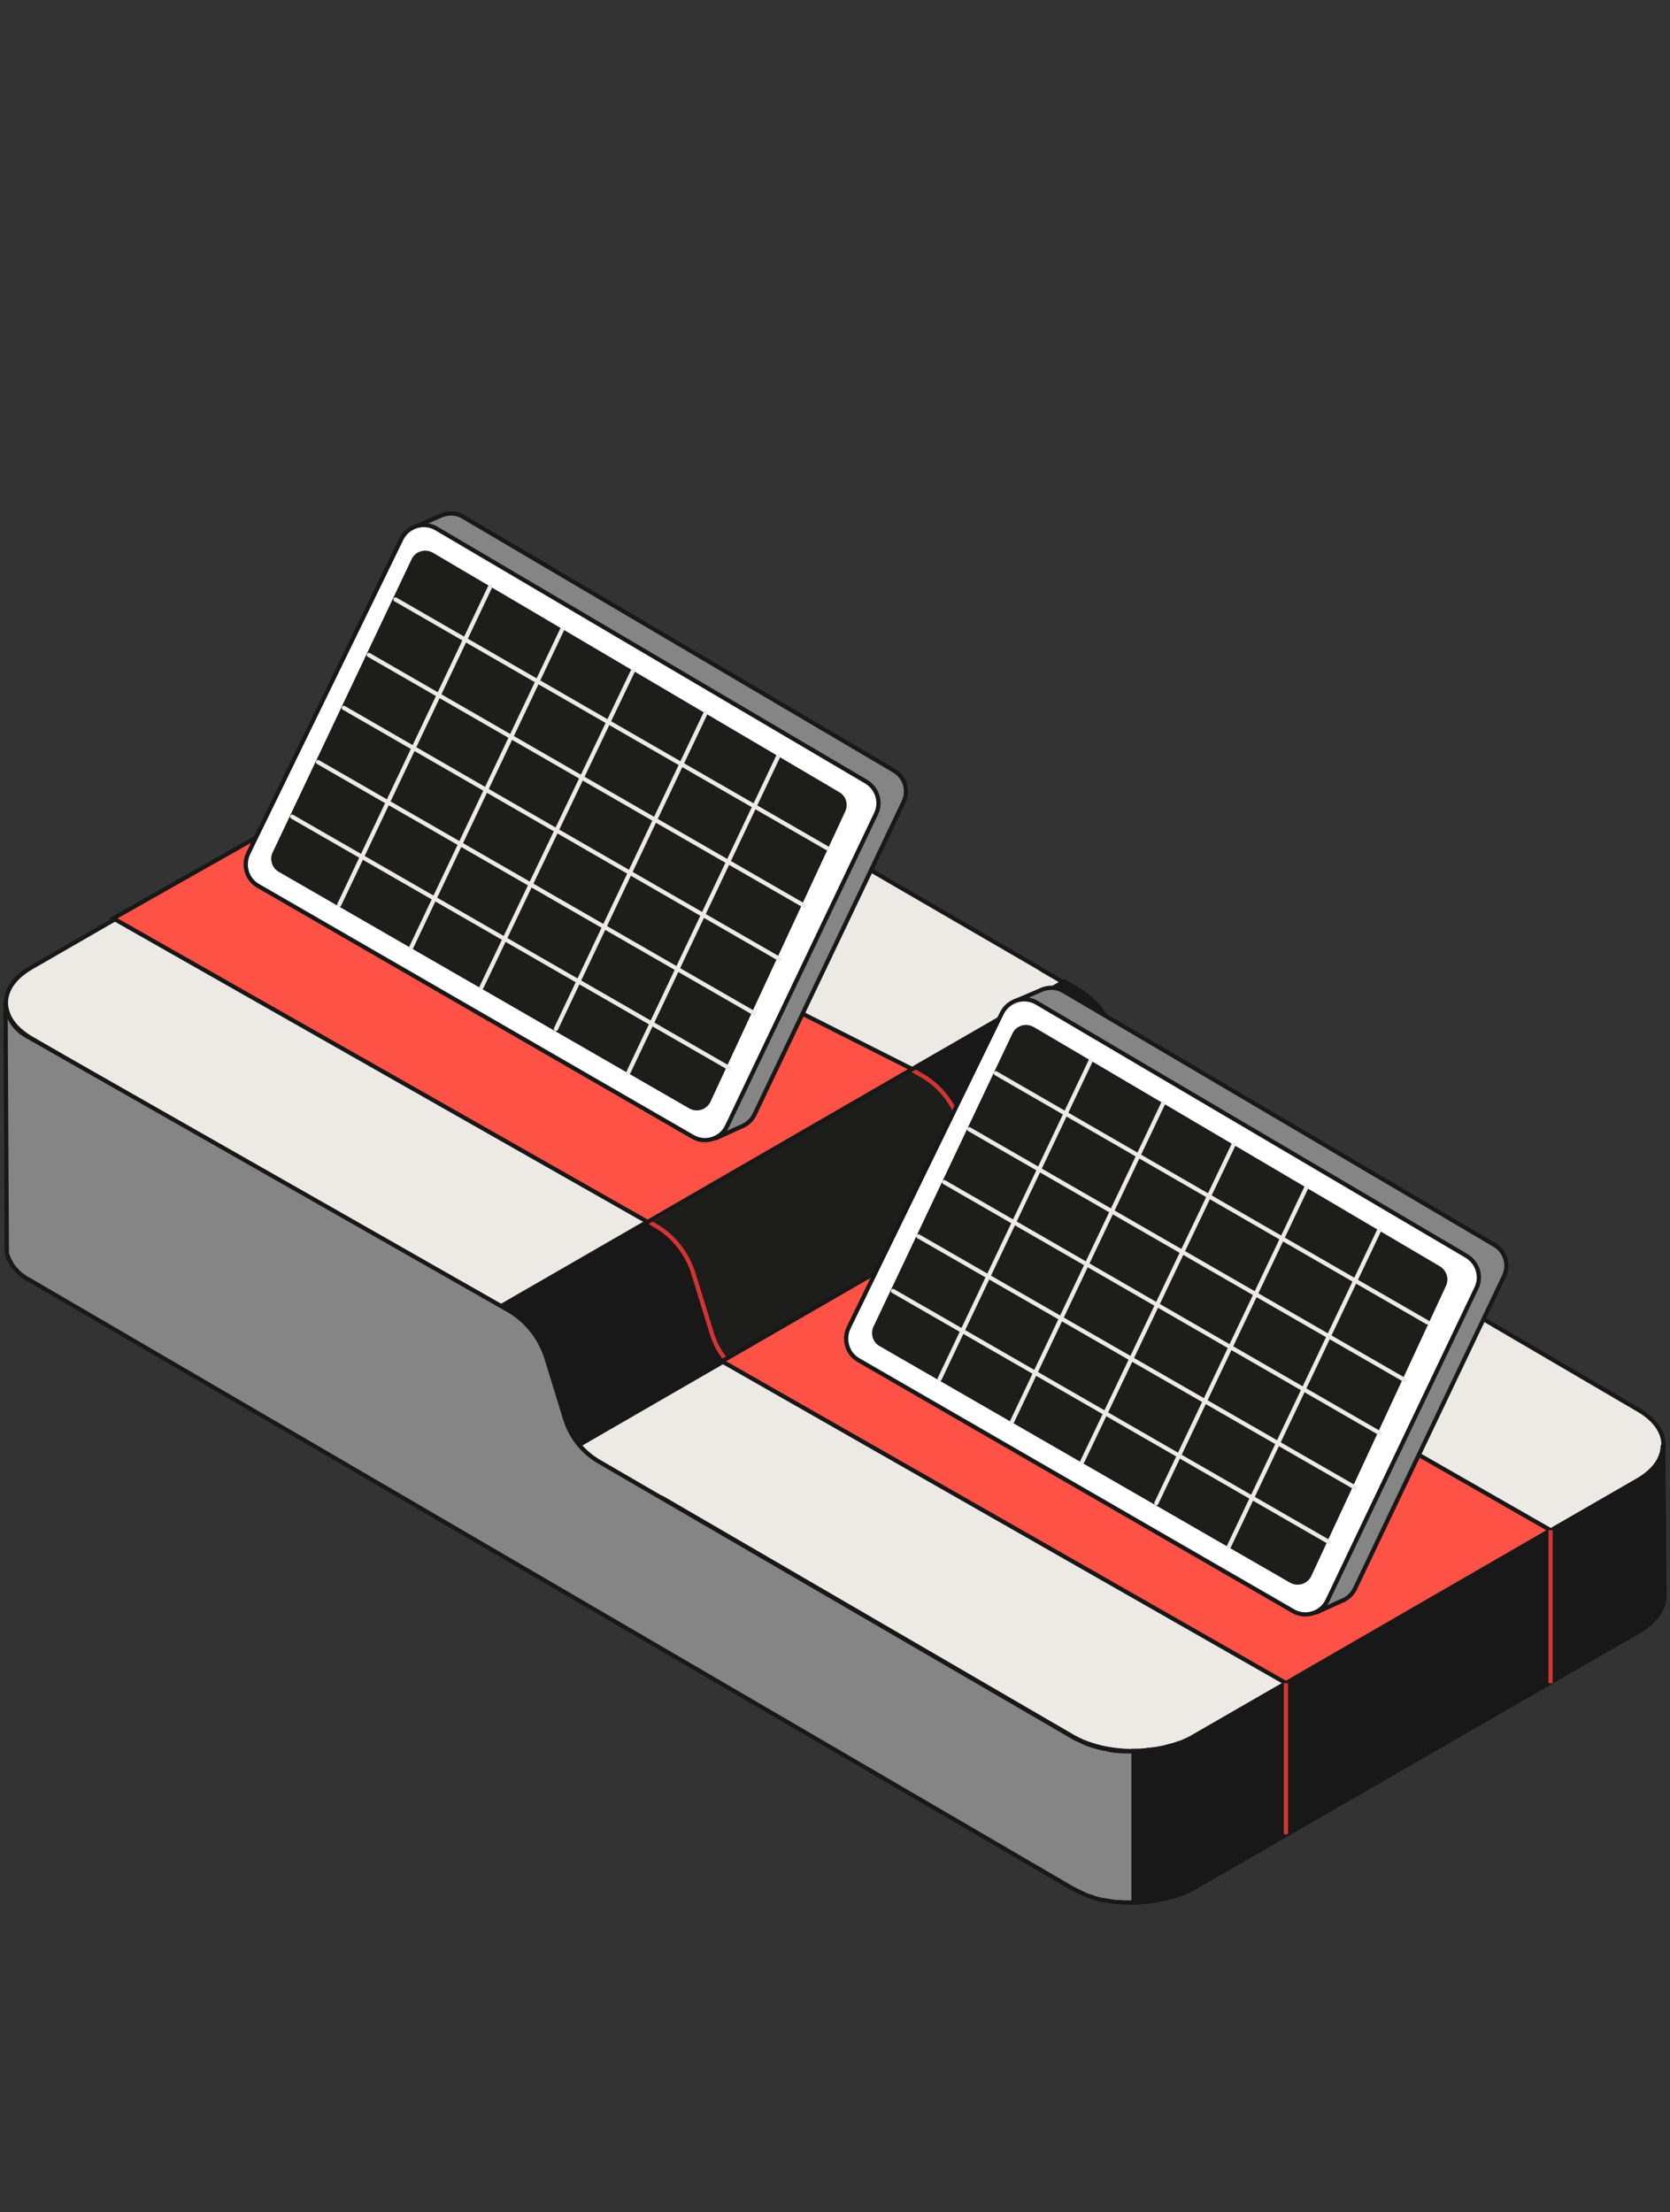 <svg xmlns="http://www.w3.org/2000/svg" width="302" height="400" viewBox="0 0 302 400" fill="none"><rect x="0" y="0" width="302" height="400" fill="#333333" stroke="none"/><path d="M5.67 174.934L85.992 128.609C92.041 125.087 101.919 125.087 107.968 128.609L187.753 174.934C188.06 175.087 188.289 175.317 188.595 175.47L194.262 178.763C197.631 180.677 200.081 183.893 201.229 187.568L204.905 197.828C205.977 200.738 207.968 203.188 210.648 204.796L296.329 254.949C302.378 258.472 302.301 264.138 296.252 267.66L215.931 313.985C209.882 317.507 200.004 317.507 193.955 313.985L119.912 270.952L90.969 258.931L73.052 226.925L5.594 187.721C-0.455 184.122 -0.455 178.456 5.67 174.934Z" fill="#EDE9E5" stroke="#181818" stroke-width="0.766" stroke-miterlimit="10"></path><path d="M192.424 177.461L194.721 178.763C198.09 180.677 200.541 183.893 201.689 187.568L205.365 197.828C205.901 199.283 206.666 200.662 207.662 201.81L101.613 263.066C96.1 260.769 91.505 258.855 91.505 258.855L81.704 241.32L192.424 177.461Z" fill="#181818" stroke="#181818" stroke-width="0.766" stroke-miterlimit="10"></path><path d="M1.076 181.596C1.076 181.672 1.076 181.749 1.076 181.825C1.076 181.902 1.076 181.979 1.076 182.055C1.076 182.132 1.076 182.208 1.076 182.285C1.076 182.361 1.076 182.438 1.153 182.515C1.153 182.591 1.153 182.668 1.23 182.744C1.23 182.821 1.306 182.897 1.306 182.974C1.306 183.05 1.383 183.127 1.383 183.204C1.383 183.28 1.459 183.357 1.459 183.433C1.459 183.51 1.536 183.586 1.536 183.663C1.536 183.74 1.612 183.816 1.612 183.893C1.612 183.969 1.689 184.046 1.766 184.122C1.766 184.199 1.842 184.276 1.842 184.276C1.919 184.352 1.919 184.429 1.995 184.582C1.995 184.658 2.072 184.658 2.072 184.735C2.148 184.812 2.225 184.965 2.302 185.041C2.302 185.118 2.378 185.118 2.378 185.194C2.531 185.348 2.608 185.501 2.761 185.654C2.761 185.73 2.838 185.73 2.914 185.807C2.991 185.96 3.144 186.037 3.297 186.19C3.374 186.266 3.374 186.266 3.45 186.343C3.527 186.42 3.603 186.496 3.68 186.573C3.756 186.649 3.833 186.726 3.909 186.726C3.986 186.802 4.063 186.879 4.139 186.879C4.216 186.956 4.292 187.032 4.369 187.032C4.446 187.109 4.522 187.185 4.599 187.185C4.675 187.262 4.752 187.262 4.828 187.338C4.905 187.415 4.982 187.492 5.135 187.492C5.288 187.568 5.364 187.645 5.518 187.721L91.735 236.802C95.181 238.717 97.707 241.933 98.856 245.684L102.225 256.634C103.22 259.85 105.364 262.53 108.197 264.214L193.956 314.061C194.262 314.291 194.645 314.444 195.027 314.597C195.104 314.674 195.181 314.674 195.334 314.75C195.64 314.904 196.023 315.057 196.329 315.21C196.406 315.21 196.406 315.21 196.482 315.286C196.865 315.439 197.248 315.516 197.631 315.669C197.861 315.746 198.167 315.822 198.397 315.899C198.626 315.975 198.779 315.975 199.009 316.052C199.315 316.129 199.545 316.205 199.851 316.205C200.081 316.282 200.234 316.282 200.464 316.358C200.541 316.358 200.617 316.358 200.694 316.435C201.076 316.511 201.383 316.511 201.766 316.588C201.842 316.588 201.995 316.588 202.072 316.588C202.455 316.665 202.914 316.665 203.297 316.665C203.374 316.665 203.45 316.665 203.527 316.665C203.833 316.665 204.063 316.665 204.369 316.665C204.675 316.665 204.905 316.665 205.211 316.665C205.441 316.665 205.671 316.665 205.9 316.665C206.13 316.665 206.436 316.665 206.666 316.588C206.896 316.588 207.126 316.588 207.355 316.511C207.585 316.511 207.891 316.435 208.121 316.435C208.351 316.435 208.58 316.358 208.81 316.358C209.116 316.282 209.346 316.282 209.652 316.205C209.959 316.129 210.188 316.129 210.495 316.052C210.571 316.052 210.648 316.052 210.724 315.975C211.107 315.899 211.49 315.746 211.873 315.669C211.949 315.669 212.103 315.593 212.179 315.593C212.485 315.516 212.792 315.363 213.098 315.286C213.175 315.286 213.251 315.21 213.404 315.21C213.71 315.133 213.94 314.98 214.246 314.827C214.4 314.75 214.553 314.75 214.629 314.674C215.012 314.521 215.395 314.291 215.778 314.061L296.099 267.737C299.162 265.975 300.694 263.678 300.694 261.305L300.923 288.564C300.923 290.861 299.392 293.234 296.329 294.995L216.008 341.32C215.625 341.55 215.242 341.703 214.859 341.933C214.706 342.009 214.553 342.086 214.476 342.086C214.246 342.162 214.017 342.315 213.787 342.392C213.71 342.392 213.71 342.392 213.634 342.469C213.557 342.469 213.481 342.545 213.328 342.545C213.021 342.622 212.715 342.775 212.409 342.851C212.332 342.851 212.179 342.928 212.103 342.928C212.026 342.928 211.949 343.005 211.873 343.005C211.567 343.081 211.26 343.158 210.954 343.234C210.877 343.234 210.801 343.234 210.724 343.311C210.571 343.311 210.418 343.387 210.265 343.387C210.112 343.387 210.035 343.464 209.882 343.464C209.576 343.541 209.346 343.541 209.04 343.617C208.963 343.617 208.81 343.694 208.733 343.694C208.58 343.694 208.504 343.694 208.351 343.77C208.121 343.77 207.815 343.847 207.585 343.847C207.432 343.847 207.355 343.847 207.202 343.923C207.049 343.923 206.972 343.923 206.819 343.923C206.59 343.923 206.283 343.923 206.054 344C205.9 344 205.824 344 205.671 344C205.594 344 205.441 344 205.364 344C205.058 344 204.828 344 204.522 344C204.369 344 204.216 344 204.063 344C203.91 344 203.756 344 203.603 344C203.527 344 203.45 344 203.374 344C202.991 344 202.684 343.923 202.302 343.923C202.225 343.923 202.148 343.923 202.072 343.923C201.995 343.923 201.842 343.923 201.766 343.923C201.383 343.847 201.076 343.847 200.694 343.77C200.617 343.77 200.541 343.77 200.464 343.694C200.387 343.694 200.387 343.694 200.311 343.694C200.158 343.694 200.005 343.617 199.775 343.617C199.469 343.541 199.239 343.541 198.933 343.464C198.703 343.387 198.55 343.387 198.32 343.311C198.014 343.234 197.784 343.158 197.554 343.081C197.478 343.081 197.401 343.081 197.401 343.005C197.095 342.928 196.789 342.775 196.482 342.698C196.406 342.698 196.406 342.698 196.329 342.622C196.023 342.469 195.64 342.315 195.334 342.162C195.257 342.086 195.181 342.086 195.027 342.009C194.645 341.856 194.338 341.626 193.956 341.473L5.594 231.596C5.518 231.596 5.441 231.519 5.441 231.519C5.364 231.519 5.364 231.443 5.288 231.443C5.211 231.366 5.135 231.289 4.981 231.289C4.905 231.213 4.828 231.213 4.752 231.136C4.675 231.06 4.599 230.983 4.522 230.983C4.446 230.907 4.369 230.83 4.292 230.83C4.216 230.753 4.139 230.677 4.063 230.677C3.986 230.6 3.91 230.524 3.833 230.524C3.756 230.447 3.68 230.371 3.603 230.294L3.527 230.217L3.45 230.141C3.297 229.988 3.22 229.911 3.067 229.758C3.067 229.681 2.991 229.681 2.914 229.605C2.761 229.452 2.608 229.299 2.531 229.145L2.455 229.069C2.378 228.992 2.302 228.839 2.225 228.763C2.225 228.686 2.148 228.686 2.148 228.609C2.072 228.533 1.995 228.456 1.995 228.303C1.995 228.303 1.995 228.227 1.919 228.227C1.919 228.227 1.842 228.15 1.842 228.073C1.766 227.997 1.766 227.92 1.689 227.844C1.689 227.767 1.612 227.691 1.612 227.614C1.612 227.537 1.536 227.461 1.536 227.384C1.536 227.384 1.536 227.308 1.459 227.308V227.231C1.459 227.155 1.383 227.078 1.383 227.001C1.383 226.925 1.306 226.848 1.306 226.772C1.306 226.695 1.23 226.619 1.23 226.542C1.23 226.466 1.23 226.465 1.23 226.389V226.312C1.23 226.236 1.23 226.159 1.23 226.083C1.23 226.006 1.23 225.929 1.23 225.853C1.23 225.776 1.23 225.7 1.23 225.623C1.23 225.547 1.23 225.547 1.23 225.47C1.23 225.394 1.23 225.394 1.23 225.317L1 181.596C1.076 181.366 1.076 181.443 1.076 181.596Z" fill="#858585" stroke="#181818" stroke-width="0.766" stroke-miterlimit="10"></path><path d="M205.058 316.588C205.135 316.588 205.211 316.588 205.288 316.588C205.518 316.588 205.747 316.588 205.977 316.588C206.207 316.588 206.513 316.588 206.743 316.511C206.972 316.511 207.202 316.511 207.432 316.435C207.662 316.435 207.968 316.358 208.198 316.358C208.427 316.358 208.657 316.282 208.887 316.282C209.193 316.205 209.423 316.205 209.729 316.128C210.035 316.052 210.265 316.052 210.571 315.975C210.648 315.975 210.724 315.975 210.801 315.899C211.184 315.822 211.567 315.669 211.949 315.593C212.026 315.593 212.179 315.516 212.256 315.516C212.562 315.439 212.868 315.286 213.175 315.21C213.251 315.21 213.328 315.133 213.481 315.133C213.787 315.057 214.017 314.903 214.323 314.75C214.476 314.674 214.629 314.674 214.706 314.597C215.089 314.444 215.472 314.214 215.855 313.985L296.176 267.66C299.239 265.899 300.77 263.602 300.77 261.228L301 288.487C301 290.784 299.469 293.158 296.406 294.919L216.084 341.243C215.701 341.473 215.319 341.626 214.936 341.856C214.783 341.932 214.629 342.009 214.553 342.009C214.323 342.086 214.093 342.239 213.864 342.315C213.787 342.315 213.787 342.315 213.711 342.392C213.634 342.392 213.557 342.468 213.404 342.468C213.098 342.545 212.792 342.698 212.485 342.775C212.409 342.775 212.256 342.851 212.179 342.851C212.103 342.851 212.026 342.928 211.949 342.928C211.643 343.004 211.337 343.081 211.031 343.158C210.954 343.158 210.877 343.158 210.801 343.234C210.648 343.234 210.495 343.311 210.341 343.311C210.188 343.311 210.112 343.387 209.959 343.387C209.652 343.464 209.423 343.464 209.116 343.54C209.04 343.54 208.887 343.617 208.81 343.617C208.657 343.617 208.58 343.617 208.427 343.694C208.198 343.694 207.891 343.77 207.662 343.77C207.508 343.77 207.432 343.77 207.279 343.847C207.126 343.847 207.049 343.847 206.896 343.847C206.666 343.847 206.36 343.847 206.13 343.923C205.977 343.923 205.9 343.923 205.747 343.923C205.671 343.923 205.518 343.923 205.441 343.923C205.288 343.923 205.135 343.923 204.982 343.923V316.588H205.058Z" fill="#181818" stroke="#181818" stroke-width="0.766" stroke-miterlimit="10"></path><path d="M128.795 241.32L125.425 230.371C124.277 226.619 121.75 223.403 118.304 221.488L117.309 220.876L164.399 193.158L166.697 194.459C170.066 196.374 172.516 199.59 173.664 203.265L177.34 213.525C177.876 214.98 178.641 216.358 179.637 217.507L131.398 245.991C130.173 244.613 129.331 243.005 128.795 241.32Z" fill="#1D1D1B" stroke="#D23532" stroke-width="0.766" stroke-miterlimit="10"></path><path d="M178.565 218.426L280.403 276.695L232.547 304.337L130.556 246.144L178.565 218.426Z" fill="#FF5246" stroke="#181818" stroke-width="0.766" stroke-miterlimit="10"></path><path d="M158.427 238.028L185.762 181.979L183.848 180.907L187.983 179.145C189.284 178.456 190.969 178.38 192.347 179.222L270.219 225.087C272.209 226.236 272.975 228.686 271.98 230.753L245.027 287.262C244.491 288.41 243.496 289.176 242.424 289.559L238.059 291.55L234.537 288.946L237.6 288.487L160.264 243.77C158.197 242.698 157.431 240.095 158.427 238.028Z" fill="#858585" stroke="#181818" stroke-width="0.766" stroke-miterlimit="10" stroke-linecap="round" stroke-linejoin="round"></path><path d="M267.003 232.897L240.05 289.406C238.979 291.703 236.069 292.622 233.848 291.32L155.211 245.914C153.221 244.766 152.455 242.239 153.45 240.095L181.168 183.204C182.317 180.907 185.15 179.988 187.447 181.289L265.318 227.155C267.233 228.38 267.998 230.83 267.003 232.897Z" fill="white" stroke="#181818" stroke-width="0.766" stroke-miterlimit="10"></path><path d="M261.489 232.515L237.14 284.965C236.451 286.42 234.69 286.956 233.312 286.19L159.039 243.387C157.814 242.698 157.355 241.09 157.967 239.865L183.082 186.879C183.771 185.424 185.532 184.888 186.987 185.73L260.417 228.992C261.566 229.681 262.102 231.213 261.489 232.515Z" fill="#1D1D1B"></path><path d="M222.209 279.681L249.392 222.484" stroke="#EDE9E5" stroke-width="0.766" stroke-miterlimit="10" stroke-linecap="round" stroke-linejoin="round"></path><path d="M209.116 271.795L236.221 214.75" stroke="#EDE9E5" stroke-width="0.766" stroke-miterlimit="10" stroke-linecap="round" stroke-linejoin="round"></path><path d="M195.716 264.291L223.052 207.017" stroke="#EDE9E5" stroke-width="0.766" stroke-miterlimit="10" stroke-linecap="round" stroke-linejoin="round"></path><path d="M183.005 257.093L210.341 199.513" stroke="#EDE9E5" stroke-width="0.766" stroke-miterlimit="10" stroke-linecap="round" stroke-linejoin="round"></path><path d="M169.912 249.36L197.248 191.779" stroke="#EDE9E5" stroke-width="0.766" stroke-miterlimit="10" stroke-linecap="round" stroke-linejoin="round"></path><path d="M240.356 278.839L161.49 233.433" stroke="#EDE9E5" stroke-width="0.766" stroke-miterlimit="10" stroke-linecap="round" stroke-linejoin="round"></path><path d="M245.027 268.962L166.084 223.556" stroke="#EDE9E5" stroke-width="0.766" stroke-miterlimit="10" stroke-linecap="round" stroke-linejoin="round"></path><path d="M249.544 259.161L170.754 213.755" stroke="#EDE9E5" stroke-width="0.766" stroke-miterlimit="10" stroke-linecap="round" stroke-linejoin="round"></path><path d="M253.986 249.513L175.272 204.184" stroke="#EDE9E5" stroke-width="0.766" stroke-miterlimit="10" stroke-linecap="round" stroke-linejoin="round"></path><path d="M258.121 239.099L180.096 194.076" stroke="#EDE9E5" stroke-width="0.766" stroke-miterlimit="10" stroke-linecap="round" stroke-linejoin="round"></path><path d="M280.403 276.695V304.337" stroke="#D23532" stroke-width="0.766" stroke-miterlimit="10"></path><path d="M232.546 304.337V331.672" stroke="#D23532" stroke-width="0.766" stroke-miterlimit="10"></path><path d="M63.136 141.932L164.973 193.311L117.117 220.952L20.486 166.052L63.136 141.932Z" fill="#FF5246" stroke="#181818" stroke-width="0.766" stroke-miterlimit="10"></path><path d="M49.851 152.269L77.186 96.22L75.272 95.148L79.407 93.387C80.709 92.698 82.393 92.622 83.772 93.464L161.643 139.329C163.634 140.478 164.399 142.928 163.404 144.995L136.451 201.504C135.915 202.652 134.92 203.418 133.848 203.801L129.484 205.792L125.961 203.188L129.024 202.729L51.689 158.012C49.621 156.94 48.779 154.413 49.851 152.269Z" fill="#858585" stroke="#181818" stroke-width="0.766" stroke-miterlimit="10" stroke-linecap="round" stroke-linejoin="round"></path><path d="M158.427 147.139L131.474 203.648C130.402 205.945 127.493 206.864 125.272 205.562L46.635 160.156C44.644 159.008 43.879 156.481 44.874 154.337L72.592 97.445C73.741 95.148 76.574 94.23 78.871 95.531L156.742 141.397C158.657 142.622 159.422 145.072 158.427 147.139Z" fill="white" stroke="#181818" stroke-width="0.766" stroke-miterlimit="10"></path><path d="M152.837 146.756L128.488 199.207C127.799 200.662 126.038 201.198 124.66 200.432L50.387 157.629C49.162 156.94 48.703 155.332 49.315 154.107L74.43 101.121C75.119 99.666 76.88 99.13 78.335 99.972L151.765 143.234C152.99 143.923 153.45 145.455 152.837 146.756Z" fill="#1D1D1B"></path><path d="M113.634 193.923L140.74 136.726" stroke="#EDE9E5" stroke-width="0.766" stroke-miterlimit="10" stroke-linecap="round" stroke-linejoin="round"></path><path d="M100.54 186.037L127.569 128.992" stroke="#EDE9E5" stroke-width="0.766" stroke-miterlimit="10" stroke-linecap="round" stroke-linejoin="round"></path><path d="M87.064 178.533L114.476 121.259" stroke="#EDE9E5" stroke-width="0.766" stroke-miterlimit="10" stroke-linecap="round" stroke-linejoin="round"></path><path d="M74.353 171.335L101.689 113.755" stroke="#EDE9E5" stroke-width="0.766" stroke-miterlimit="10" stroke-linecap="round" stroke-linejoin="round"></path><path d="M61.337 163.602L88.672 106.021" stroke="#EDE9E5" stroke-width="0.766" stroke-miterlimit="10" stroke-linecap="round" stroke-linejoin="round"></path><path d="M131.781 193.081L52.837 147.675" stroke="#EDE9E5" stroke-width="0.766" stroke-miterlimit="10" stroke-linecap="round" stroke-linejoin="round"></path><path d="M136.375 183.204L57.508 137.798" stroke="#EDE9E5" stroke-width="0.766" stroke-miterlimit="10" stroke-linecap="round" stroke-linejoin="round"></path><path d="M140.969 173.403L62.179 127.997" stroke="#EDE9E5" stroke-width="0.766" stroke-miterlimit="10" stroke-linecap="round" stroke-linejoin="round"></path><path d="M145.411 163.755L66.697 118.426" stroke="#EDE9E5" stroke-width="0.766" stroke-miterlimit="10" stroke-linecap="round" stroke-linejoin="round"></path><path d="M149.545 153.342L71.52 108.395" stroke="#EDE9E5" stroke-width="0.766" stroke-miterlimit="10" stroke-linecap="round" stroke-linejoin="round"></path></svg>